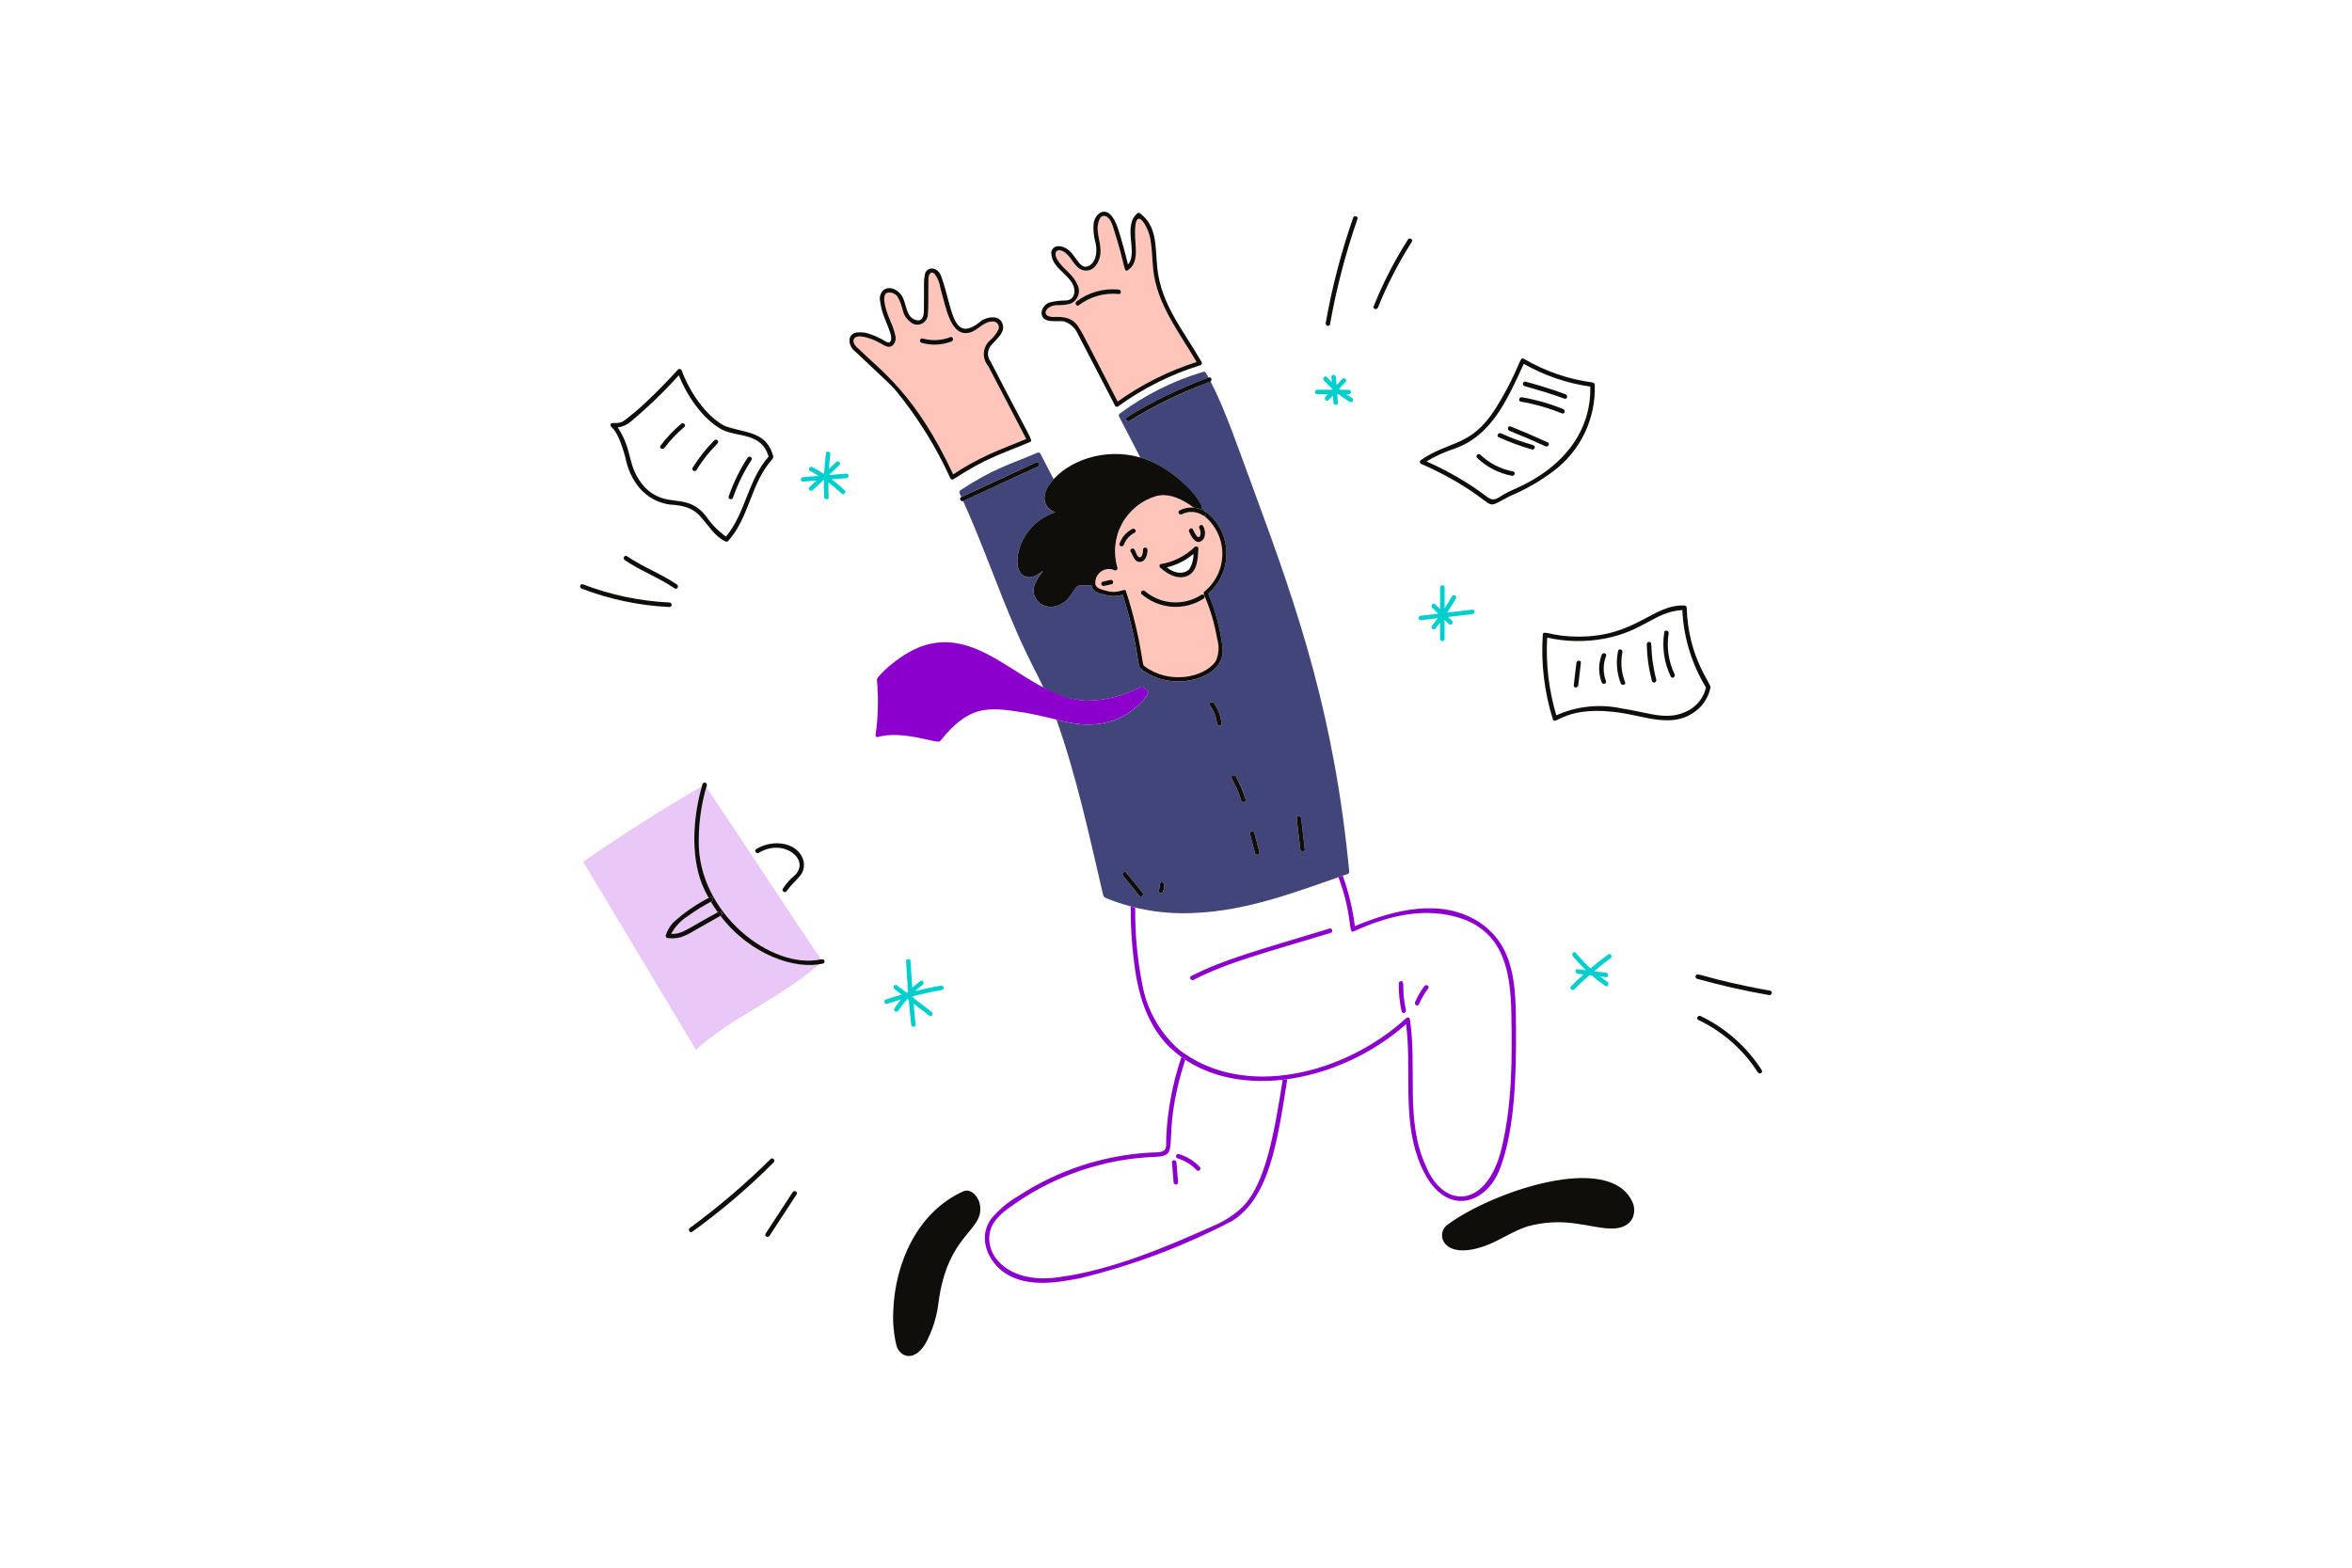 <svg width="600" height="400" viewBox="0 0 600 400" fill="none" xmlns="http://www.w3.org/2000/svg">
<path d="M327.21 275.52C325.056 289.28 322.846 301.77 317.147 307.776C314.882 309.972 312.211 311.705 309.283 312.88C297.443 318.238 283.16 324.173 270.315 325.84C257.472 327.869 250.566 320.291 252.77 313.491C253.851 310.595 256.674 308.67 259.114 306.987C269.599 299.762 281.921 295.666 294.645 295.174C301.992 294.902 295.542 291.582 302.365 270.392C302.032 270.173 301.714 269.93 301.389 269.696C299.136 276.328 297.83 283.244 297.509 290.24C297.44 292.928 298.067 294.13 293.989 294.058C281.739 294.647 269.871 298.515 259.627 305.258C256.999 306.77 254.67 308.753 252.758 311.107C249.398 315.87 252.016 322.035 256.549 324.939C262.061 328.472 269.386 327.357 275.429 326.158C288.968 322.886 302.054 317.96 314.39 311.493C323.83 305.464 325.814 291.653 328.39 275.363C328 275.421 327.605 275.478 327.21 275.52Z" fill="#8C00CD"/>
<path d="M341.44 223.806C345.13 233.752 343.882 238.328 345.27 237.674L345.366 237.634C354.373 233.504 364.011 231.234 373.283 234.52C383.403 238.309 385.323 247.571 385.538 258.238C385.771 269.802 385.792 281.669 383.066 292.976C379.386 308.282 368.382 308.715 363.792 297.606C358.392 286.019 361.576 272.846 359.67 260.04C359.602 259.586 358.994 259.526 358.71 259.787C343.141 274.037 317.355 280.667 300.776 267.822C295.906 263.516 292.617 257.705 291.43 251.314C290.141 244.813 289.526 238.197 289.597 231.57C289.211 231.477 288.826 231.38 288.443 231.278C288.417 237.369 288.899 243.452 289.883 249.462C291.089 255.965 293.499 262.422 298.304 267.138C313.31 281.648 341.262 276.765 358.693 261.331C360.157 272.725 357.784 284.605 361.757 295.634C367.418 311.36 379.016 307.842 382.65 298.194C386.581 287.978 386.797 273.285 386.738 262.422C386.678 251.44 386.496 241.325 377.298 235.245C367.589 229.083 355.802 232.093 345.627 236.294C345.076 231.901 344.038 227.583 342.533 223.419L341.44 223.806Z" fill="#8C00CD"/>
<path d="M304.48 250.018C313.448 245.416 323.286 242.954 339.464 238.03C340.169 237.816 339.869 236.706 339.158 236.922C320.094 242.717 312.169 244.808 303.901 249.026C303.237 249.363 303.817 250.355 304.48 250.018ZM358.664 257.76C357.406 252.078 358.571 250.306 357.384 250.344C357.238 250.35 357.1 250.41 356.997 250.513C356.895 250.616 356.834 250.754 356.829 250.899C356.789 253.308 357.033 255.714 357.557 258.066C357.713 258.787 358.824 258.482 358.664 257.76ZM361.981 256.262C362.606 254.814 363.402 253.446 364.352 252.187C364.797 251.595 363.8 251.021 363.358 251.606C362.41 252.867 361.615 254.236 360.989 255.683C360.697 256.355 361.688 256.941 361.981 256.262ZM298.969 296.579L299.384 301.682C299.445 302.413 300.593 302.419 300.534 301.682L300.12 296.578C300.061 295.84 298.91 295.84 298.969 296.579ZM300.395 295.566C302.255 296.123 303.936 297.159 305.269 298.571C305.777 299.109 306.592 298.298 306.083 297.758C304.612 296.202 302.755 295.063 300.701 294.458C300.557 294.427 300.407 294.452 300.281 294.528C300.155 294.604 300.063 294.726 300.024 294.868C299.985 295.009 300.002 295.161 300.071 295.291C300.14 295.421 300.256 295.519 300.395 295.566Z" fill="#8C00CD"/>
<path d="M416.403 306.632C410.498 293.842 380.776 304.046 369.387 312.392C365.976 314.646 367.96 321.808 378.874 317.88C382.65 316.522 385.936 314.07 389.786 312.885C393.843 311.793 398.085 311.569 402.235 312.227C407.427 312.867 413.982 315.291 416.438 310.856C416.741 310.192 416.895 309.47 416.889 308.74C416.883 308.01 416.717 307.291 416.403 306.632Z" fill="#100E0A"/>
<path d="M320 125.493C315.736 113.973 312.52 104.422 308.824 97.333C301.618 100.031 294.685 103.409 288.12 107.421C287.488 107.811 286.912 106.816 287.541 106.427C294.102 102.381 301.052 99.004 308.288 96.347C307.784 95.419 307.57 94.693 306.978 94.861C299.314 97.139 292.108 100.741 285.686 105.504C285.558 105.584 285.465 105.71 285.426 105.857C285.388 106.003 285.407 106.158 285.48 106.291L290.902 116.749C300.182 119.403 307.222 128.589 306.582 129.709C307.642 130.488 308.623 131.368 309.512 132.336C311.881 135.045 313.077 138.584 312.837 142.175C312.597 145.765 310.94 149.114 308.232 151.483C310.107 155.909 311.339 160.581 311.89 165.357C312.579 172.491 302.29 175.515 295.269 172.997C293.624 172.424 292.099 171.554 290.77 170.429C290.138 169.158 289.947 162.774 286.389 151.778C284.79 152.234 283.092 152.201 281.512 151.683C280.027 151.397 278.632 150.81 278.397 149.339C277.356 149.241 276.307 149.275 275.275 149.44C274.448 149.466 274.272 150.4 272.73 152.424C270.49 155.355 265.949 155.91 264.09 152.504C262.81 149.976 264.589 147.784 266.038 145.669C264.501 146.762 262.902 147.971 261.064 146.867C257.586 144.787 259.813 133.838 269.214 130.685C266.213 129.826 265.018 126.35 268.789 122.253C267.654 120.08 266.522 117.908 265.392 115.738C265.312 115.609 265.186 115.516 265.04 115.477C264.893 115.439 264.737 115.458 264.605 115.531C256.859 118.816 253.522 119.531 245.008 125.074C244.881 125.155 244.789 125.281 244.751 125.427C244.713 125.573 244.731 125.728 244.803 125.861C244.954 126.181 245.094 126.509 245.243 126.832C252.075 123.632 257.506 121.102 264.237 118.032C264.906 117.728 265.49 118.718 264.816 119.026C251.294 125.187 245.898 127.826 245.712 127.869C250.6 138.651 254.426 149.88 259.152 160.736C262.704 168.896 264.251 171.278 266.203 175.478C269.451 177.365 273.08 178.498 276.824 178.795C281.789 178.828 286.682 177.606 291.05 175.245C291.389 175.067 291.488 175.234 292.81 176.266C293.637 177.093 289.184 182.026 284.222 183.786C278.763 185.582 274.45 184.918 269.493 183.605C274.539 197.685 278.08 214.053 281.395 228.291C281.555 229 282.018 229.091 282.654 229.357C289.618 232.114 297.095 233.339 304.574 232.947C318.226 232.432 331.045 227.438 343.774 223.003C343.895 222.968 344.001 222.896 344.077 222.796C344.153 222.696 344.195 222.575 344.197 222.45C340.411 182.925 331.429 156.398 320 125.493ZM290.648 228.56L286.488 223.454C286.026 222.885 286.834 222.067 287.302 222.642L291.462 227.747C291.926 228.32 291.117 229.136 290.648 228.56ZM296.602 227.565C296.203 228.186 295.194 227.6 295.61 226.986C295.726 226.818 295.805 226.628 295.843 226.428C295.881 226.228 295.875 226.022 295.827 225.824C295.656 225.102 296.765 224.798 296.934 225.518C297.025 225.864 297.042 226.224 296.984 226.577C296.927 226.929 296.797 227.266 296.602 227.565ZM310.442 184.573C310.275 182.907 309.66 181.318 308.662 179.974C308.224 179.376 309.224 178.803 309.656 179.395C310.758 180.914 311.428 182.703 311.592 184.573C311.662 185.309 310.51 185.302 310.442 184.573ZM317.342 204.714C316.282 204.966 316.92 203.323 314.235 198.688C314.169 198.557 314.155 198.405 314.196 198.264C314.238 198.123 314.332 198.003 314.459 197.929C314.586 197.855 314.736 197.833 314.879 197.866C315.022 197.899 315.148 197.986 315.229 198.109C316.352 199.952 317.207 201.945 317.768 204.029C317.785 204.102 317.788 204.177 317.775 204.251C317.763 204.325 317.737 204.396 317.697 204.459C317.658 204.523 317.606 204.578 317.545 204.622C317.484 204.665 317.415 204.697 317.342 204.714ZM320.179 217.71C319.717 216.09 319.318 214.448 318.888 212.818C318.857 212.674 318.882 212.524 318.958 212.398C319.035 212.272 319.156 212.18 319.298 212.141C319.44 212.102 319.591 212.119 319.721 212.188C319.851 212.257 319.95 212.373 319.997 212.512C320.464 214.131 320.858 215.774 321.286 217.405C321.324 217.551 321.302 217.705 321.227 217.835C321.151 217.966 321.028 218.061 320.883 218.101C320.738 218.141 320.583 218.123 320.451 218.049C320.32 217.976 320.222 217.855 320.179 217.71ZM331.71 216.707L330.778 208.72C330.691 207.984 331.843 207.994 331.928 208.72L332.861 216.707C332.947 217.44 331.795 217.44 331.71 216.707Z" fill="#414579"/>
<path d="M307.25 150.93C308.687 149.758 309.844 148.278 310.634 146.6C311.424 144.922 311.829 143.088 311.817 141.234C311.805 139.379 311.377 137.55 310.566 135.883C309.754 134.215 308.579 132.75 307.126 131.597H307.163C307.067 131.593 306.973 131.564 306.893 131.51C306.107 130.985 305.194 130.681 304.25 130.63C303.306 130.579 302.366 130.782 301.528 131.219C300.872 131.565 300.291 130.57 300.947 130.226C302.068 129.64 303.336 129.395 304.595 129.52C301.798 127.501 298.47 125.701 294.981 126.574C287.381 128.474 282.71 137.322 285.107 144.864C285.132 144.968 285.126 145.076 285.09 145.177C285.054 145.277 284.99 145.365 284.906 145.43C284.821 145.494 284.72 145.533 284.613 145.542C284.507 145.55 284.401 145.528 284.307 145.477C283.774 145.246 283.192 145.153 282.613 145.206C282.035 145.259 281.479 145.456 280.996 145.779C280.514 146.103 280.121 146.543 279.852 147.058C279.584 147.573 279.449 148.147 279.461 148.728C279.394 150.035 280.755 150.328 282.408 150.773C285.725 151.661 286.944 149.739 287.307 150.922C289.051 156.251 290.38 161.707 291.282 167.242C291.701 169.666 291.602 169.688 292.07 170.034C298.31 174.683 307.002 172.928 310.102 168.816C310.96 167.052 311.126 165.03 310.566 163.15C308.837 153.475 306.405 151.456 307.286 150.93H307.25ZM283.557 149.075L281.637 149.51C280.915 149.67 280.61 148.565 281.331 148.4L283.251 147.966C283.971 147.805 284.277 148.914 283.557 149.075ZM304.333 135.091C304.514 135.509 305.261 137.011 305.714 137.067C306.194 137.122 306.554 135.882 305.944 134.805C305.592 134.154 306.584 133.573 306.938 134.224C307.578 135.405 307.725 137.366 306.352 138.122C304.912 138.914 303.792 136.699 303.341 135.67C303.04 134.998 304.037 134.414 304.333 135.091ZM296.032 143.938C299.3 143.363 302.329 141.846 304.746 139.573C304.827 139.495 304.929 139.442 305.04 139.421C305.151 139.401 305.265 139.412 305.369 139.456C305.473 139.499 305.563 139.571 305.627 139.664C305.69 139.757 305.725 139.867 305.728 139.979C305.536 143.062 305.347 145.078 303.776 146.44C301.238 148.344 298.091 146.76 296.058 144.914C295.971 144.866 295.899 144.796 295.848 144.712C295.797 144.628 295.768 144.532 295.766 144.433C295.763 144.334 295.786 144.237 295.833 144.15C295.88 144.063 295.948 143.99 296.032 143.938ZM286.704 139.003C286.458 139.696 285.347 139.397 285.594 138.698C286.154 137.072 287.324 135.728 288.858 134.95C289.517 134.618 290.099 135.61 289.438 135.942C288.163 136.568 287.182 137.666 286.704 139.003ZM288.437 140.79C288.021 140.176 289.018 139.6 289.429 140.21C289.787 140.739 289.952 141.898 290.574 142.154C291.392 142.491 291.606 140.778 291.582 140.27C291.547 139.53 292.702 139.534 292.733 140.27C292.787 141.381 292.296 143.187 290.973 143.37C289.394 143.589 289.09 141.76 288.437 140.79ZM307.04 152.755C304.638 154.294 301.802 155.015 298.956 154.808C296.11 154.602 293.408 153.48 291.253 151.61C290.691 151.13 291.507 150.314 292.066 150.797C294.04 152.49 296.51 153.498 299.106 153.672C301.702 153.845 304.283 153.173 306.466 151.757C307.08 151.36 307.656 152.355 307.04 152.755Z" fill="#FFC5BB"/>
<path d="M308.242 151.472C310.95 149.102 312.606 145.754 312.846 142.163C313.086 138.573 311.891 135.034 309.522 132.325C308.618 131.371 307.638 130.492 306.592 129.698C307.245 128.549 300.179 119.392 290.912 116.738C281.93 114.118 272.39 117.486 268 123.184C265.189 126.851 266.542 129.904 269.23 130.674C259.779 133.843 257.618 144.778 261.08 146.856C262.918 147.96 264.517 146.75 266.054 145.658C264.605 147.773 262.818 149.965 264.106 152.493C265.957 155.899 270.506 155.344 272.746 152.413C274.314 150.354 274.456 149.454 275.291 149.429C276.319 149.265 277.364 149.231 278.4 149.328C278.637 150.798 280.03 151.386 281.515 151.672C283.095 152.19 284.794 152.223 286.392 151.766C290.029 163.006 290.141 169.149 290.773 170.418C292.102 171.542 293.627 172.413 295.272 172.986C302.322 175.51 312.579 172.454 311.893 165.346C311.344 160.571 310.114 155.899 308.242 151.472ZM310.067 168.818C306.885 173.038 298.154 174.59 292.035 170.035C291.573 169.69 291.666 169.667 291.246 167.243C290.343 161.709 289.015 156.253 287.272 150.923C286.907 149.741 285.69 151.662 282.373 150.774C280.72 150.333 279.358 150.037 279.426 148.73C279.414 148.149 279.549 147.575 279.817 147.059C280.086 146.544 280.479 146.105 280.961 145.781C281.444 145.457 282 145.26 282.578 145.207C283.157 145.154 283.739 145.248 284.272 145.478C284.366 145.529 284.472 145.552 284.578 145.543C284.685 145.535 284.786 145.496 284.871 145.431C284.955 145.366 285.019 145.279 285.055 145.178C285.091 145.078 285.097 144.969 285.072 144.866C284.514 143.016 284.328 141.075 284.522 139.154C284.717 137.232 285.29 135.368 286.207 133.669C287.124 131.969 288.368 130.467 289.868 129.25C291.367 128.032 293.092 127.123 294.944 126.574C298.434 125.701 301.762 127.501 304.558 129.52C305.586 129.611 306.575 129.954 307.438 130.517C307.541 130.587 307.619 130.688 307.661 130.805C307.703 130.922 307.707 131.049 307.673 131.169C307.639 131.288 307.567 131.394 307.47 131.471C307.372 131.548 307.252 131.592 307.128 131.597C308.58 132.75 309.756 134.215 310.567 135.883C311.379 137.55 311.807 139.379 311.818 141.234C311.83 143.088 311.426 144.922 310.636 146.6C309.845 148.278 308.689 149.758 307.251 150.93C306.37 151.456 308.794 153.475 310.533 163.152C311.092 165.032 310.926 167.054 310.067 168.818Z" fill="#100E0A"/>
<path d="M281.642 149.51L283.562 149.075C284.282 148.915 283.976 147.795 283.256 147.966L281.336 148.4C280.614 148.565 280.92 149.674 281.642 149.51ZM288.437 140.79C289.09 141.75 289.397 143.589 290.974 143.37C292.296 143.187 292.787 141.381 292.734 140.27C292.698 139.534 291.549 139.53 291.584 140.27C291.608 140.778 291.394 142.491 290.576 142.154C289.955 141.898 289.789 140.739 289.43 140.21C289.018 139.6 288.021 140.176 288.437 140.79ZM305.944 134.805C306.557 135.912 306.186 137.12 305.714 137.067C305.242 137.014 304.512 135.507 304.333 135.091C304.037 134.414 303.053 134.998 303.341 135.67C303.792 136.699 304.912 138.914 306.352 138.122C307.725 137.366 307.578 135.402 306.938 134.224C306.584 133.573 305.586 134.157 305.944 134.805ZM296.058 144.914C298.091 146.762 301.238 148.344 303.776 146.44C305.347 145.078 305.536 143.062 305.728 139.979C305.771 139.456 305.088 139.256 304.746 139.573C302.355 141.884 299.314 143.407 296.032 143.938C295.948 143.99 295.88 144.063 295.833 144.15C295.786 144.237 295.763 144.334 295.766 144.433C295.768 144.532 295.797 144.628 295.848 144.712C295.899 144.796 295.971 144.866 296.058 144.914ZM297.658 144.768C300.158 144.169 302.484 142.996 304.451 141.341C304.484 142.741 304.099 144.118 303.347 145.299C301.683 146.749 299.36 146.166 297.666 144.768H297.658Z" fill="#100E0A"/>
<path d="M292.821 176.251C291.552 175.259 291.421 175.043 291.061 175.23C286.694 177.593 281.801 178.815 276.835 178.781C262.008 177.73 251.403 160.274 236.254 164.533C230.114 166.261 223.696 172.494 223.696 173.426C224.141 178.155 224.026 182.92 223.352 187.622C223.352 187.691 223.368 187.758 223.399 187.819C223.429 187.881 223.474 187.934 223.528 187.976C223.582 188.017 223.646 188.045 223.713 188.058C223.78 188.072 223.849 188.069 223.915 188.051C230.382 186.238 239.058 189.853 239.787 189.139C247.013 180.216 251.355 180.222 260.918 181.76C270.938 183.373 275.704 186.568 284.23 183.763C289.12 182.043 293.648 177.078 292.821 176.251Z" fill="#8C00CD"/>
<path d="M310.442 184.573C310.514 185.302 311.662 185.309 311.592 184.573C311.428 182.703 310.759 180.914 309.656 179.395C309.224 178.803 308.224 179.376 308.662 179.974C309.662 181.317 310.277 182.907 310.442 184.573Z" fill="#100E0A"/>
<path d="M300.33 84.37C292.539 71.597 294.661 67.798 293.491 61.23C293.118 57.91 288.728 50.341 289.691 62.365C289.883 64.734 289.95 67.485 287.715 68.941C287.643 68.983 287.563 69.008 287.48 69.014C287.397 69.02 287.314 69.007 287.237 68.977C287.16 68.946 287.091 68.898 287.035 68.836C286.979 68.774 286.938 68.701 286.915 68.621C284.125 57.901 283.533 55.661 281.987 55.16C280.395 54.648 279.974 57.339 280 58.36C280.064 60.787 281.16 63.067 280.597 65.51C280.198 67.229 278.997 69.112 277.024 69.056C274.64 68.99 273.811 66.594 272.424 65.112C270.115 62.643 267.944 64.102 270.272 67.05C271.712 68.979 273.822 70.214 274.786 72.509C275.039 72.954 275.192 73.449 275.234 73.959C275.276 74.47 275.206 74.983 275.03 75.464C274.853 75.944 274.573 76.381 274.211 76.742C273.848 77.104 273.411 77.382 272.93 77.557C271.78 77.808 270.604 77.915 269.429 77.877C266.597 78.088 265.501 80.816 268.656 80.882C271.248 80.77 273.835 80.882 275.461 83.963C276.464 85.536 275.576 84.043 285.122 102.451C291.265 98.059 298.058 94.654 305.253 92.36C303.68 89.659 301.958 87.04 300.33 84.37ZM285.392 75.03C281.758 74.657 278.117 75.678 275.208 77.888C274.618 78.336 274.045 77.336 274.629 76.896C277.709 74.573 281.553 73.496 285.392 73.88C286.122 73.955 286.126 75.106 285.392 75.03Z" fill="#FFC5BB"/>
<path d="M271.39 81.992C272.197 82.245 272.938 82.673 273.561 83.245C274.183 83.817 274.673 84.519 274.994 85.301C275.221 85.704 284.555 103.688 284.456 103.522C284.529 103.646 284.649 103.735 284.788 103.772C284.927 103.808 285.076 103.788 285.2 103.715C291.578 99.072 298.679 95.514 306.216 93.186C306.295 93.162 306.368 93.12 306.429 93.064C306.491 93.009 306.538 92.94 306.569 92.863C306.6 92.786 306.613 92.703 306.607 92.62C306.601 92.538 306.577 92.457 306.536 92.386C301.835 84.205 296.181 77.68 295.224 68.358C294.675 62.565 295.206 57.702 290.763 54.378C290.659 54.319 290.539 54.296 290.42 54.311C290.301 54.327 290.191 54.38 290.106 54.464C286.309 57.696 290.411 64.552 287.747 67.486C287.03 64.486 286.209 61.512 285.285 58.57C282.922 51.086 279.088 54.4 278.962 57.342C278.879 58.756 279.02 60.174 279.379 61.544C279.963 63.698 279.842 66.411 278.01 67.722C274.744 69.59 274.533 62.931 270.01 62.811C269.734 62.797 269.459 62.849 269.207 62.962C268.956 63.075 268.734 63.245 268.561 63.46C268.387 63.675 268.267 63.927 268.21 64.197C268.153 64.467 268.161 64.746 268.232 65.013C268.51 67.651 270.97 69.152 272.552 70.981C274.987 73.518 274.344 76.581 271.925 76.667C270.529 76.655 269.137 76.823 267.784 77.166C267.207 77.351 266.699 77.704 266.325 78.181C265.951 78.658 265.728 79.236 265.686 79.84C265.84 82.709 269.6 81.726 271.39 81.992ZM272.931 77.549C273.412 77.374 273.85 77.096 274.212 76.734C274.575 76.373 274.855 75.936 275.031 75.456C275.208 74.975 275.278 74.462 275.236 73.951C275.193 73.441 275.04 72.946 274.787 72.501C273.827 70.206 271.715 68.971 270.274 67.042C267.95 64.094 270.114 62.635 272.426 65.104C273.813 66.586 274.642 68.982 277.026 69.048C279 69.104 280.2 67.221 280.598 65.502C281.163 63.059 280.066 60.779 280.002 58.352C279.974 57.334 280.397 54.643 281.989 55.152C283.229 55.55 283.749 57.301 284.091 58.386C287.194 68.054 286.584 69.586 287.715 68.946C289.955 67.491 289.882 64.739 289.691 62.37C288.731 50.346 293.12 57.915 293.491 61.235C293.92 63.635 293.918 66.106 294.158 68.536C295.046 77.547 300.784 84.736 305.254 92.365C298.058 94.657 291.265 98.061 285.12 102.451C275.574 84.051 276.462 85.536 275.459 83.963C273.834 80.888 271.246 80.763 268.654 80.882C265.499 80.816 266.595 78.088 269.427 77.877C270.604 77.913 271.781 77.803 272.931 77.549Z" fill="#100E0A"/>
<path d="M252.094 93.397C251.305 92.48 250.903 91.292 250.972 90.084C251.041 88.876 251.576 87.742 252.464 86.92C253.379 86.153 254.127 85.206 254.662 84.139C254.777 83.893 254.822 83.62 254.793 83.35C254.764 83.08 254.661 82.823 254.496 82.606C254.332 82.39 254.111 82.223 253.858 82.124C253.606 82.024 253.33 81.995 253.062 82.04C250.645 82.128 249.246 84.656 246.88 84.968C242.4 85.562 241.28 78.357 239.91 73.563C239.733 72.228 239.215 70.961 238.406 69.883C237.446 68.979 236.765 70.128 236.85 71.483C236.762 75.89 236.912 78.304 236.69 80.429C236.639 80.939 236.443 81.424 236.126 81.827C235.808 82.23 235.382 82.533 234.898 82.701C234.413 82.869 233.891 82.895 233.392 82.776C232.894 82.657 232.439 82.398 232.083 82.029C229.763 80.123 230.76 78.669 228.883 75.61C228.589 75.241 228.199 74.961 227.755 74.801C227.312 74.64 226.833 74.605 226.371 74.699C224.472 75.307 226.443 80.406 227.171 82.018C227.707 83.2 228.124 84.433 228.418 85.698C228.525 86.141 228.513 86.605 228.381 87.041C228.249 87.478 228.004 87.871 227.669 88.181C225.962 89.373 224.878 86.888 220.262 85.941C217.347 85.371 217.029 87.392 218.862 88.85C224.75 94.677 233.461 100.354 243.157 121.024C246.047 119.122 249.074 117.437 252.213 115.982C255.35 114.542 258.598 113.347 261.787 112.018C261.898 112.221 256.939 102.667 252.094 93.397ZM242.736 87.125C240.287 88.058 237.603 88.18 235.08 87.472C234.941 87.425 234.825 87.326 234.756 87.196C234.687 87.066 234.67 86.915 234.709 86.773C234.748 86.631 234.84 86.51 234.966 86.434C235.092 86.357 235.242 86.332 235.386 86.363C237.711 86.988 240.173 86.867 242.426 86.016C243.123 85.749 243.421 86.861 242.736 87.125Z" fill="#FFC5BB"/>
<path d="M218.4 89.907C226.87 97.95 226.658 97.578 228.386 99.49C234.042 106.377 238.775 113.974 242.466 122.086C242.54 122.21 242.659 122.299 242.798 122.335C242.937 122.371 243.085 122.352 243.21 122.28C251.805 116.715 255.21 115.966 262.808 112.755C263.608 112.275 263.069 112.435 252.693 92.214C252.263 91.655 252.03 90.969 252.03 90.264C252.03 89.558 252.263 88.873 252.693 88.314C253.933 86.656 256.731 84.872 255.677 82.422C254.778 80.33 251.946 80.822 250.397 81.811C242.936 88.083 243.109 78.907 240.17 70.685C239.322 67.915 236.355 67.901 235.931 70.026C235.552 72.106 235.789 71.962 235.693 79.01C235.678 80.043 235.602 81.718 234.211 81.749C231.213 81.445 231.368 78.15 230.309 75.906C229.53 74.256 227.251 72.766 225.472 73.934C225.054 74.29 224.743 74.755 224.576 75.278C224.409 75.8 224.392 76.359 224.526 76.891C224.973 80.323 226.238 82.162 227.166 85.131C227.443 86.013 227.602 87.962 226.08 87.211C224.843 86.437 223.524 85.804 222.147 85.323C221.021 84.864 219.799 84.695 218.59 84.83C216.138 85.12 216.062 88.189 218.4 89.907ZM220.262 85.938C224.883 86.866 225.962 89.376 227.669 88.178C228.007 87.87 228.255 87.477 228.386 87.04C228.518 86.602 228.529 86.137 228.418 85.694C228.148 84.423 227.73 83.188 227.171 82.014C226.472 80.39 224.472 75.304 226.371 74.696C226.833 74.602 227.312 74.637 227.755 74.797C228.199 74.958 228.589 75.238 228.883 75.606C230.755 78.667 229.758 80.12 232.083 82.026C232.439 82.395 232.893 82.654 233.392 82.773C233.891 82.892 234.413 82.866 234.898 82.698C235.382 82.53 235.808 82.226 236.126 81.824C236.443 81.421 236.639 80.936 236.69 80.426C236.92 78.301 236.77 75.886 236.85 71.48C236.765 70.12 237.445 68.971 238.406 69.88C239.214 70.958 239.732 72.225 239.91 73.56C241.283 78.36 242.4 85.56 246.88 84.965C249.246 84.645 250.645 82.125 253.062 82.037C253.33 81.992 253.605 82.02 253.858 82.12C254.111 82.22 254.331 82.387 254.496 82.603C254.661 82.819 254.763 83.076 254.793 83.347C254.822 83.617 254.777 83.89 254.662 84.136C254.127 85.203 253.379 86.149 252.464 86.917C251.576 87.739 251.041 88.873 250.972 90.081C250.903 91.288 251.306 92.476 252.094 93.394C256.939 102.664 261.898 112.218 261.79 112.011C258.602 113.341 255.354 114.531 252.216 115.976C249.077 117.43 246.05 119.115 243.16 121.018C233.464 100.346 224.76 94.67 218.866 88.843C217.032 87.389 217.354 85.354 220.266 85.938H220.262ZM316.659 204.32C316.706 204.459 316.805 204.575 316.935 204.644C317.065 204.713 317.216 204.73 317.358 204.691C317.5 204.652 317.621 204.56 317.697 204.434C317.774 204.308 317.799 204.158 317.768 204.014C317.16 201.947 316.308 199.96 315.229 198.094C315.189 198.029 315.136 197.973 315.074 197.929C315.012 197.884 314.941 197.853 314.867 197.836C314.792 197.82 314.715 197.818 314.64 197.832C314.564 197.845 314.493 197.874 314.429 197.915C313.533 198.502 315.096 199.176 316.659 204.32ZM320.179 217.71C320.222 217.855 320.32 217.976 320.451 218.049C320.583 218.123 320.738 218.141 320.883 218.101C321.028 218.061 321.151 217.966 321.227 217.835C321.302 217.705 321.324 217.551 321.286 217.405C320.86 215.773 320.43 214.142 319.997 212.512C319.95 212.373 319.851 212.257 319.721 212.188C319.591 212.119 319.44 212.102 319.298 212.141C319.156 212.18 319.035 212.272 318.958 212.398C318.882 212.524 318.857 212.674 318.888 212.818C319.318 214.448 319.712 216.09 320.179 217.71Z" fill="#100E0A"/>
<path d="M235.08 87.472C237.601 88.199 240.291 88.077 242.736 87.125C243.421 86.861 243.123 85.75 242.43 86.016C240.183 86.89 237.713 87.012 235.39 86.363C235.245 86.327 235.092 86.35 234.962 86.425C234.833 86.5 234.738 86.623 234.698 86.767C234.658 86.911 234.675 87.065 234.746 87.197C234.818 87.329 234.937 87.427 235.08 87.472ZM275.208 77.888C278.117 75.678 281.758 74.656 285.392 75.03C286.126 75.106 286.122 73.955 285.392 73.88C281.553 73.496 277.71 74.573 274.629 76.896C274.046 77.336 274.619 78.336 275.208 77.888ZM264.834 119.011C265.507 118.704 264.923 117.714 264.254 118.018C258.248 120.755 245.214 126.846 245.214 126.846C244.565 127.152 245.096 128.085 245.738 127.854C245.944 127.811 251.55 125.077 264.834 119.011ZM287.539 106.419C286.91 106.808 287.486 107.803 288.118 107.413C294.615 103.397 301.501 100.048 308.67 97.418C309.342 97.15 309.059 96.054 308.363 96.31C301.101 98.974 294.125 102.361 287.539 106.419ZM290.648 228.56C291.115 229.134 291.928 228.317 291.462 227.747L287.302 222.642C286.834 222.069 286.022 222.885 286.488 223.454L290.648 228.56ZM296.602 227.565C296.797 227.266 296.927 226.929 296.984 226.577C297.042 226.224 297.025 225.864 296.934 225.518C296.763 224.8 295.654 225.102 295.827 225.824C295.877 226.022 295.884 226.228 295.846 226.429C295.809 226.629 295.728 226.819 295.61 226.986C295.208 227.608 296.2 228.186 296.602 227.565ZM332.861 216.707L331.928 208.72C331.842 207.994 330.693 207.984 330.778 208.72L331.71 216.707C331.795 217.44 332.946 217.44 332.861 216.707ZM249.92 307.117C249.507 305.227 247.72 303.203 245.797 303.942C233.957 309.24 228.371 322.368 227.896 334.131C227.698 337.201 227.962 340.284 228.68 343.275C229.338 345.917 232.875 347.866 235.973 343.022C237.791 339.763 238.954 336.18 239.395 332.474C241.771 314.224 251.466 314.149 249.92 307.117ZM393.57 161.976C393.084 169.235 393.948 176.522 396.118 183.466C396.731 185.52 399.253 179.509 414.254 182.005C419.867 182.938 426.467 185.482 431.704 182.037C432.88 181.324 433.897 180.378 434.693 179.257C435.489 178.136 436.046 176.863 436.331 175.518C436.792 174.531 430.72 168.318 430.275 155.069C430.272 154.917 430.21 154.773 430.103 154.666C429.996 154.559 429.852 154.498 429.701 154.494C421.686 154.152 417.264 162.448 402.789 162.434C395.624 162.478 393.61 160.536 393.57 161.976ZM409.109 162.978C419.315 161.114 421.982 156.114 429.163 155.65C429.486 162.644 431.562 169.445 435.2 175.427C434.924 176.621 434.405 177.745 433.676 178.729C432.947 179.713 432.023 180.537 430.962 181.149C425.477 184.176 421.003 181.851 413.594 180.742C408.02 179.556 402.213 180.176 397.016 182.512C395.102 176.086 394.314 169.378 394.686 162.683C399.425 163.754 404.331 163.854 409.109 162.978Z" fill="#100E0A"/>
<path d="M427.2 172.043C425.648 168.8 425.117 165.163 425.677 161.611C425.79 160.886 424.681 160.576 424.566 161.306C423.946 165.158 424.518 169.108 426.206 172.626C426.525 173.291 427.52 172.709 427.2 172.043ZM422.52 173.44C420.544 165.627 421.905 163.741 420.653 163.782C420.508 163.788 420.37 163.848 420.267 163.95C420.164 164.053 420.104 164.191 420.099 164.336C420.155 167.514 420.596 170.674 421.413 173.746C421.455 173.89 421.553 174.012 421.685 174.085C421.816 174.158 421.971 174.176 422.116 174.136C422.261 174.096 422.385 174.001 422.46 173.871C422.536 173.74 422.557 173.586 422.52 173.44ZM414.568 174.059C413.603 171.629 413.366 168.971 413.885 166.408C414.032 165.685 412.925 165.378 412.776 166.102C412.198 168.865 412.436 171.735 413.461 174.365C413.728 175.04 414.841 174.749 414.568 174.059ZM409.68 173.778C408.905 171.707 408.917 169.424 409.712 167.362C409.976 166.67 408.865 166.37 408.603 167.056C407.743 169.318 407.732 171.814 408.571 174.083C408.825 174.773 409.941 174.474 409.68 173.778ZM402.614 174.866L403.293 169.12C403.381 168.387 402.229 168.394 402.144 169.12C401.917 171.034 401.691 172.949 401.465 174.866C401.379 175.598 402.529 175.592 402.614 174.866ZM362.488 118.349C366.687 120.154 370.726 122.312 374.56 124.8C381.875 129.557 378.921 129.77 385.269 126.538C389.168 124.907 392.849 122.796 396.225 120.253C399.65 117.706 402.405 114.364 404.251 110.516C406.097 106.668 406.98 102.429 406.824 98.163C406.806 98.017 406.739 97.88 406.634 97.776C406.529 97.672 406.393 97.606 406.246 97.589C400.069 96.76 394.119 94.707 388.745 91.55C387.477 90.824 388.008 93.774 381.43 104.378C375.15 114.16 369.853 112.266 362.371 117.45C362.31 117.512 362.264 117.587 362.236 117.67C362.208 117.753 362.199 117.841 362.211 117.928C362.222 118.014 362.253 118.097 362.301 118.17C362.349 118.243 362.413 118.304 362.488 118.349ZM370.808 114.565C380.31 111.32 384.325 102.445 388.713 92.845C393.958 95.822 399.714 97.79 405.683 98.646C405.937 108.608 400.36 118.686 386.309 124.811C385.397 125.199 384.508 125.638 383.646 126.126C380.165 128.472 380.696 127.504 376.003 124.366C372.166 121.814 368.118 119.594 363.902 117.733C366.085 116.428 368.402 115.364 370.814 114.56L370.808 114.565Z" fill="#100E0A"/>
<path d="M388.872 98.498C392.302 99.483 395.733 100.472 399.078 101.717C399.773 101.976 400.074 100.866 399.386 100.608C396.039 99.365 392.632 98.29 389.178 97.389C389.034 97.358 388.884 97.383 388.758 97.459C388.632 97.535 388.54 97.657 388.501 97.799C388.462 97.941 388.479 98.092 388.548 98.222C388.617 98.352 388.733 98.451 388.872 98.498ZM387.947 102.475C391.55 103.1 395.075 104.108 398.464 105.482C399.152 105.76 399.448 104.648 398.771 104.373C395.382 102.998 391.856 101.99 388.253 101.366C387.53 101.242 387.219 102.349 387.947 102.475ZM385.061 109.92C388.162 111.152 391.226 112.469 394.254 113.872C394.922 114.181 395.507 113.19 394.834 112.88C391.716 111.437 388.56 110.081 385.366 108.811C384.678 108.542 384.381 109.656 385.061 109.92ZM382.326 111.56C385.075 112.812 387.913 113.856 390.818 114.683C390.891 114.701 390.967 114.704 391.042 114.692C391.116 114.68 391.188 114.653 391.252 114.613C391.316 114.574 391.372 114.522 391.416 114.46C391.46 114.399 391.492 114.33 391.509 114.256C391.77 113.165 390.136 113.846 382.907 110.566C382.24 110.262 381.653 111.253 382.326 111.56ZM385.699 121.395C386.422 121.528 386.734 120.419 386.005 120.285C382.855 119.71 379.944 118.224 377.629 116.013C377.094 115.501 376.278 116.312 376.816 116.826C379.267 119.183 382.356 120.772 385.699 121.395ZM159.498 116.626C160.744 122.805 164.501 127.757 170.755 128.731C174.208 128.92 176.81 129.531 178.877 132.029C180.797 134.176 182.336 136.872 185.05 138.138C185.16 138.199 185.287 138.224 185.412 138.207C185.538 138.191 185.654 138.135 185.746 138.048C191.2 132 191.456 123.392 197.002 117.178C197.371 116.76 197.277 116.44 197.118 115.933C195.208 109.826 189.693 110.541 184.763 108.624C179.898 106 175.84 99.79 173.92 94.56C173.885 94.451 173.82 94.354 173.732 94.281C173.644 94.208 173.536 94.162 173.423 94.148C173.309 94.135 173.194 94.154 173.091 94.204C172.988 94.254 172.901 94.333 172.842 94.43C170.232 97.256 167.562 100.03 164.754 102.661C162.899 104.428 160.93 106.071 158.859 107.581C156.939 108.395 155.739 107.421 155.766 108.502C155.787 109.376 157.342 108.71 159.498 116.626ZM160.83 107.638C165.219 103.975 169.343 100.005 173.17 95.758C175.23 100.954 179.235 106.888 184.11 109.579C188.122 111.659 194.264 110.234 196.074 116.522C190.794 122.39 190.194 130.942 185.203 136.909C183.215 135.503 181.498 133.748 180.136 131.73C174.973 125.266 170.216 130.13 164.416 124.256C159.712 118.824 161.731 115.366 157.592 109.056C158.787 108.91 159.913 108.418 160.83 107.638Z" fill="#100E0A"/>
<path d="M187.002 126.982C188.161 123.588 189.745 120.354 191.715 117.357C192.123 116.736 191.128 116.16 190.723 116.778C188.703 119.862 187.079 123.188 185.891 126.678C185.653 127.379 186.763 127.68 187.002 126.982ZM177.686 119.926C181.573 113.661 183.939 113.206 183.014 112.339C182.908 112.24 182.767 112.184 182.622 112.184C182.476 112.184 182.335 112.24 182.229 112.339C180.125 114.459 178.268 116.81 176.693 119.347C176.302 119.978 177.296 120.555 177.686 119.926ZM169.48 114.31C170.97 112.334 172.68 110.534 174.578 108.946C175.142 108.466 174.326 107.666 173.765 108.131C171.799 109.792 170.028 111.671 168.485 113.731C168.043 114.322 169.04 114.894 169.48 114.31Z" fill="#100E0A"/>
<path d="M180.686 226.41C186.853 240 200.946 246.63 209.44 244.782C199.52 230.109 190.12 215.526 180.2 200.854C177.843 208.93 177.238 218.811 180.686 226.41Z" fill="#E9C8F7"/>
<path d="M183.798 233.694C175.672 238.272 173.942 239.832 170.374 239.362C170.298 239.361 170.222 239.345 170.152 239.314C170.082 239.284 170.018 239.24 169.965 239.185C169.912 239.13 169.87 239.065 169.842 238.994C169.815 238.922 169.801 238.846 169.803 238.77C170.155 237.559 170.77 236.442 171.605 235.498C174.353 232.952 177.44 230.798 180.778 229.098C178.06 224.172 176.796 218.576 177.134 212.96C177.262 208.781 177.912 204.635 179.069 200.618C168.93 206.469 158.338 213.227 148.75 219.872L177.531 267.856C187.794 258.784 198.811 254.971 208.973 246.016C201.642 247.03 191.075 243.2 183.798 233.694Z" fill="#E9C8F7"/>
<path d="M171.2 238.277C173.826 238.362 174.614 237.528 183.096 232.766C182.474 231.906 181.891 231.019 181.346 230.107C179.329 231.147 177.396 232.342 175.565 233.682C173.734 234.806 172.229 236.391 171.2 238.277Z" fill="#E9C8F7"/>
<path d="M193.538 217.616C199.778 213.776 206.658 219.202 202.918 223.168C201.665 224.196 200.578 225.41 199.696 226.77C199.341 227.422 200.336 228.002 200.688 227.352C203.042 224.038 205.515 223.39 205.027 219.856C203.891 214.96 197.347 213.922 192.958 216.622C192.307 216.973 192.886 217.966 193.538 217.616ZM179.117 225.678C179.596 226.854 180.151 227.998 180.778 229.102C180.869 229.056 180.957 229.006 181.048 228.958C181.707 228.626 182.288 229.618 181.629 229.952C181.533 230 181.443 230.058 181.35 230.112C181.892 231.021 182.476 231.907 183.101 232.771L183.371 232.619C183.502 232.554 183.653 232.54 183.793 232.582C183.933 232.624 184.052 232.717 184.126 232.843C184.2 232.969 184.223 233.119 184.191 233.262C184.158 233.404 184.073 233.529 183.952 233.611L183.792 233.699C191.488 243.752 203 247.499 209.936 245.859C210.586 245.699 210.504 244.554 209.434 244.784C196.912 247.504 177.904 233.07 178.261 214.333C178.271 209.603 178.965 204.899 180.32 200.368C180.351 200.224 180.326 200.074 180.25 199.948C180.173 199.822 180.052 199.731 179.91 199.691C179.768 199.652 179.617 199.669 179.487 199.738C179.357 199.807 179.258 199.923 179.211 200.062C176.864 208 176.05 217.987 179.117 225.678Z" fill="#100E0A"/>
<path d="M183.371 232.614C175.211 237.006 174.154 238.374 171.211 238.277C172.24 236.391 173.745 234.806 175.576 233.682C177.495 232.281 179.521 231.034 181.635 229.952C182.294 229.618 181.714 228.624 181.054 228.958C177.619 230.688 174.442 232.889 171.614 235.498C170.823 236.419 170.217 237.484 169.83 238.635C169.811 238.709 169.807 238.787 169.818 238.863C169.828 238.939 169.854 239.012 169.893 239.078C169.932 239.144 169.984 239.202 170.045 239.247C170.107 239.293 170.177 239.327 170.251 239.346C171.428 239.518 172.629 239.435 173.771 239.102C174.897 238.704 175.973 238.179 176.981 237.538L183.952 233.6C184.064 233.515 184.141 233.391 184.168 233.253C184.196 233.114 184.171 232.971 184.099 232.849C184.028 232.728 183.914 232.637 183.78 232.593C183.646 232.55 183.5 232.558 183.371 232.614ZM196.562 295.75C190.146 302.095 183.274 307.96 176 313.299C175.405 313.726 175.979 314.726 176.581 314.293C183.99 308.965 190.947 303.036 197.381 296.565C197.489 296.456 197.549 296.309 197.549 296.156C197.548 296.003 197.487 295.856 197.378 295.748C197.27 295.64 197.123 295.58 196.969 295.58C196.816 295.58 196.67 295.642 196.562 295.75ZM196.302 315.333L203.218 304.752C203.622 304.13 202.627 303.554 202.224 304.171L195.309 314.752C194.902 315.373 195.898 315.95 196.302 315.333ZM172.69 149.142C168.64 146.39 164 144.677 159.95 141.92C159.336 141.501 158.76 142.498 159.37 142.912C163.416 145.664 168.062 147.379 172.109 150.13C172.723 150.56 173.299 149.555 172.69 149.142ZM148.387 150.192C155.553 152.94 163.112 154.523 170.778 154.88C171.518 154.915 171.517 153.76 170.778 153.73C163.217 153.371 155.763 151.804 148.698 149.09C148 148.818 147.702 149.93 148.387 150.192ZM339.296 82.747C340.911 73.615 343.251 64.627 346.296 55.867C346.541 55.166 345.43 54.866 345.187 55.562C342.142 64.321 339.801 73.309 338.187 82.442C338.059 83.165 339.168 83.475 339.296 82.747ZM351.52 78.475C353.875 72.629 356.768 67.013 360.16 61.701C360.558 61.074 359.565 60.498 359.166 61.118C355.729 66.52 352.8 72.228 350.416 78.17C350.133 78.856 351.245 79.155 351.52 78.475ZM432.938 249.742C438.975 251.443 445.097 252.828 451.278 253.893C452.003 254.024 452.314 252.915 451.586 252.784C434.264 249.654 432.866 247.746 432.546 249.061C432.511 249.203 432.533 249.353 432.606 249.48C432.679 249.607 432.797 249.701 432.938 249.742ZM448.43 273.621C448.829 274.242 449.822 273.666 449.422 273.042C445.609 267.082 440.208 262.305 433.827 259.248C433.163 258.928 432.579 259.923 433.248 260.242C439.458 263.198 444.716 267.832 448.43 273.621Z" fill="#100E0A"/>
<path d="M240.029 251.478C237.827 251.869 235.639 252.333 233.469 252.869C234.078 252.318 234.71 251.792 235.374 251.302C235.963 250.869 235.39 249.87 234.795 250.31C234.074 250.842 233.392 251.41 232.731 252.005C232.562 249.754 232.411 247.506 232.288 245.251C232.251 244.515 231.099 244.512 231.138 245.251C231.592 254.142 231.872 252.795 231.341 253.347C230.488 252.698 229.637 252.045 228.781 251.397C228.194 250.947 227.619 251.944 228.202 252.387L230.029 253.784C228.68 254.168 227.336 254.574 226.005 255.018C225.304 255.248 225.605 256.358 226.31 256.125C227.484 255.734 228.666 255.367 229.858 255.022C229.255 255.754 228.691 256.516 228.17 257.307C227.763 257.928 228.76 258.504 229.162 257.886C229.859 256.832 230.633 255.831 231.478 254.891C232.07 255.346 231.656 254.302 232.429 261.43C232.509 262.16 233.659 262.166 233.579 261.43C233.386 259.661 233.237 257.886 233.077 256.114C234.408 257.131 235.741 258.149 237.077 259.166C237.666 259.614 238.238 258.616 237.658 258.171C232.378 254.138 232.946 254.686 232.899 254.197C235.353 253.566 237.83 253.03 240.331 252.587C241.062 252.461 240.754 251.35 240.029 251.478ZM375.608 155.55L369.176 156.307C369.965 155.13 370.718 153.928 371.416 152.694C371.485 152.563 371.501 152.41 371.46 152.267C371.42 152.125 371.325 152.003 371.197 151.928C371.069 151.854 370.917 151.831 370.773 151.865C370.628 151.9 370.503 151.989 370.422 152.114C369.824 153.163 369.186 154.194 368.525 155.202V149.854C368.517 149.707 368.453 149.568 368.346 149.467C368.239 149.365 368.097 149.309 367.95 149.309C367.802 149.309 367.66 149.365 367.553 149.467C367.446 149.568 367.382 149.707 367.374 149.854V155.426L366.139 154.224C365.608 153.707 364.794 154.518 365.325 155.037L366.904 156.574L362.424 157.101C361.698 157.187 361.688 158.338 362.424 158.251L366.773 157.739C366.306 158.379 365.83 159 365.333 159.616C364.875 160.187 365.685 161.006 366.146 160.429C366.562 159.909 366.963 159.379 367.362 158.846V163.058C367.369 163.205 367.433 163.344 367.54 163.445C367.647 163.547 367.789 163.603 367.937 163.603C368.084 163.603 368.226 163.547 368.333 163.445C368.44 163.344 368.504 163.205 368.512 163.058V158.15C368.883 158.514 369.257 158.876 369.632 159.237C370.162 159.754 370.976 158.941 370.445 158.424L369.419 157.427L375.592 156.699C376.333 156.614 376.342 155.464 375.608 155.55ZM344.891 101.542C344.4 101.242 343.931 100.926 343.451 100.6H344.104C344.251 100.592 344.39 100.528 344.492 100.421C344.593 100.314 344.65 100.172 344.65 100.025C344.65 99.877 344.593 99.735 344.492 99.628C344.39 99.521 344.251 99.457 344.104 99.45C341.635 99.45 341.987 99.525 341.619 99.226C342.164 98.642 342.712 98.06 343.262 97.478C343.768 96.938 342.955 96.123 342.448 96.664L340.966 98.243C340.918 97.56 340.864 96.88 340.782 96.2C340.696 95.474 339.546 95.466 339.634 96.2C339.686 96.646 339.723 97.093 339.76 97.541C339.332 97.121 338.918 96.687 338.518 96.24C338.024 95.685 337.214 96.501 337.704 97.053C338.389 97.815 339.115 98.539 339.878 99.222L339.89 99.382L339.83 99.445H336.013C335.865 99.453 335.727 99.517 335.625 99.624C335.524 99.731 335.467 99.873 335.467 100.02C335.467 100.168 335.524 100.309 335.625 100.416C335.727 100.523 335.865 100.587 336.013 100.595H338.75C338.538 100.822 338.326 101.048 338.11 101.274C337.606 101.813 338.418 102.629 338.925 102.086L340 100.96C340.043 101.565 340.094 102.168 340.16 102.771C340.246 103.496 341.398 103.506 341.31 102.771C341.222 102.037 341.17 101.331 341.12 100.603C342.027 100.603 340.896 100.458 344.31 102.538C344.442 102.615 344.6 102.636 344.747 102.597C344.895 102.558 345.021 102.462 345.098 102.33C345.175 102.198 345.197 102.041 345.158 101.893C345.119 101.746 345.023 101.619 344.891 101.542ZM215.92 120.853L211.44 121.216L214.134 118.686C214.675 118.178 213.861 117.366 213.322 117.872L211.456 119.624C211.539 118.394 211.65 117.165 211.816 115.944C211.914 115.221 210.806 114.907 210.707 115.64C210.478 117.339 210.322 119.047 210.24 120.76C209.92 121.054 210.474 120.882 207.224 119.181C206.57 118.838 205.989 119.83 206.643 120.173C207.39 120.565 208.12 120.973 208.835 121.422L204.851 121.742C204.118 121.802 204.112 122.95 204.851 122.893L208.261 122.616L206.51 124.259C205.97 124.768 206.784 125.579 207.323 125.074L210.099 122.467C210.347 122.446 210.002 122.445 210.251 126.85C210.294 127.584 211.445 127.589 211.402 126.85C211.336 125.608 211.31 124.365 211.323 123.122C212.504 123.99 213.629 124.931 214.693 125.939C215.227 126.451 216.042 125.638 215.506 125.126C214.444 124.118 213.321 123.175 212.146 122.302L215.923 121.997C216.653 121.944 216.661 120.8 215.92 120.853ZM410.275 243.51C408.721 244.649 407.211 245.839 405.744 247.082C404.414 245.852 403.171 244.532 402.022 243.131C401.554 242.56 400.742 243.378 401.21 243.946C402.266 245.225 403.402 246.436 404.611 247.571L402.443 247.31C401.71 247.221 401.717 248.373 402.443 248.461L403.96 248.643C402.865 249.616 401.798 250.62 400.76 251.653C400.661 251.762 400.608 251.906 400.611 252.054C400.615 252.202 400.676 252.342 400.78 252.447C400.885 252.551 401.026 252.611 401.174 252.615C401.321 252.618 401.465 252.565 401.574 252.466C402.833 251.208 404.135 249.993 405.478 248.826C406.672 248.97 405.544 248.789 409.51 251.557C410.123 251.978 410.698 250.982 410.091 250.563C409.44 250.115 408.811 249.638 408.19 249.154L409.682 249.333C410.416 249.422 410.41 248.27 409.682 248.182L406.653 247.818C408.017 246.666 409.42 245.56 410.859 244.502C411.448 244.07 410.88 243.074 410.275 243.51Z" fill="#00CFCD"/>
<path d="M306.458 151.762C304.275 153.177 301.694 153.848 299.098 153.675C296.503 153.502 294.033 152.494 292.058 150.802C291.499 150.322 290.683 151.122 291.245 151.614C293.4 153.484 296.102 154.606 298.948 154.812C301.794 155.019 304.63 154.299 307.032 152.76C307.656 152.355 307.08 151.36 306.458 151.762ZM286.704 139.003C287.181 137.665 288.163 136.566 289.44 135.942C290.101 135.61 289.519 134.618 288.859 134.95C287.328 135.729 286.159 137.073 285.6 138.698C285.346 139.397 286.456 139.696 286.704 139.003ZM300.911 130.226C300.255 130.57 300.835 131.563 301.491 131.219C302.329 130.782 303.27 130.579 304.214 130.63C305.157 130.681 306.07 130.985 306.856 131.51C307.434 131.891 308.069 130.949 307.437 130.517C306.471 129.899 305.359 129.547 304.213 129.496C303.067 129.444 301.928 129.696 300.911 130.226Z" fill="#100E0A"/>
</svg>
